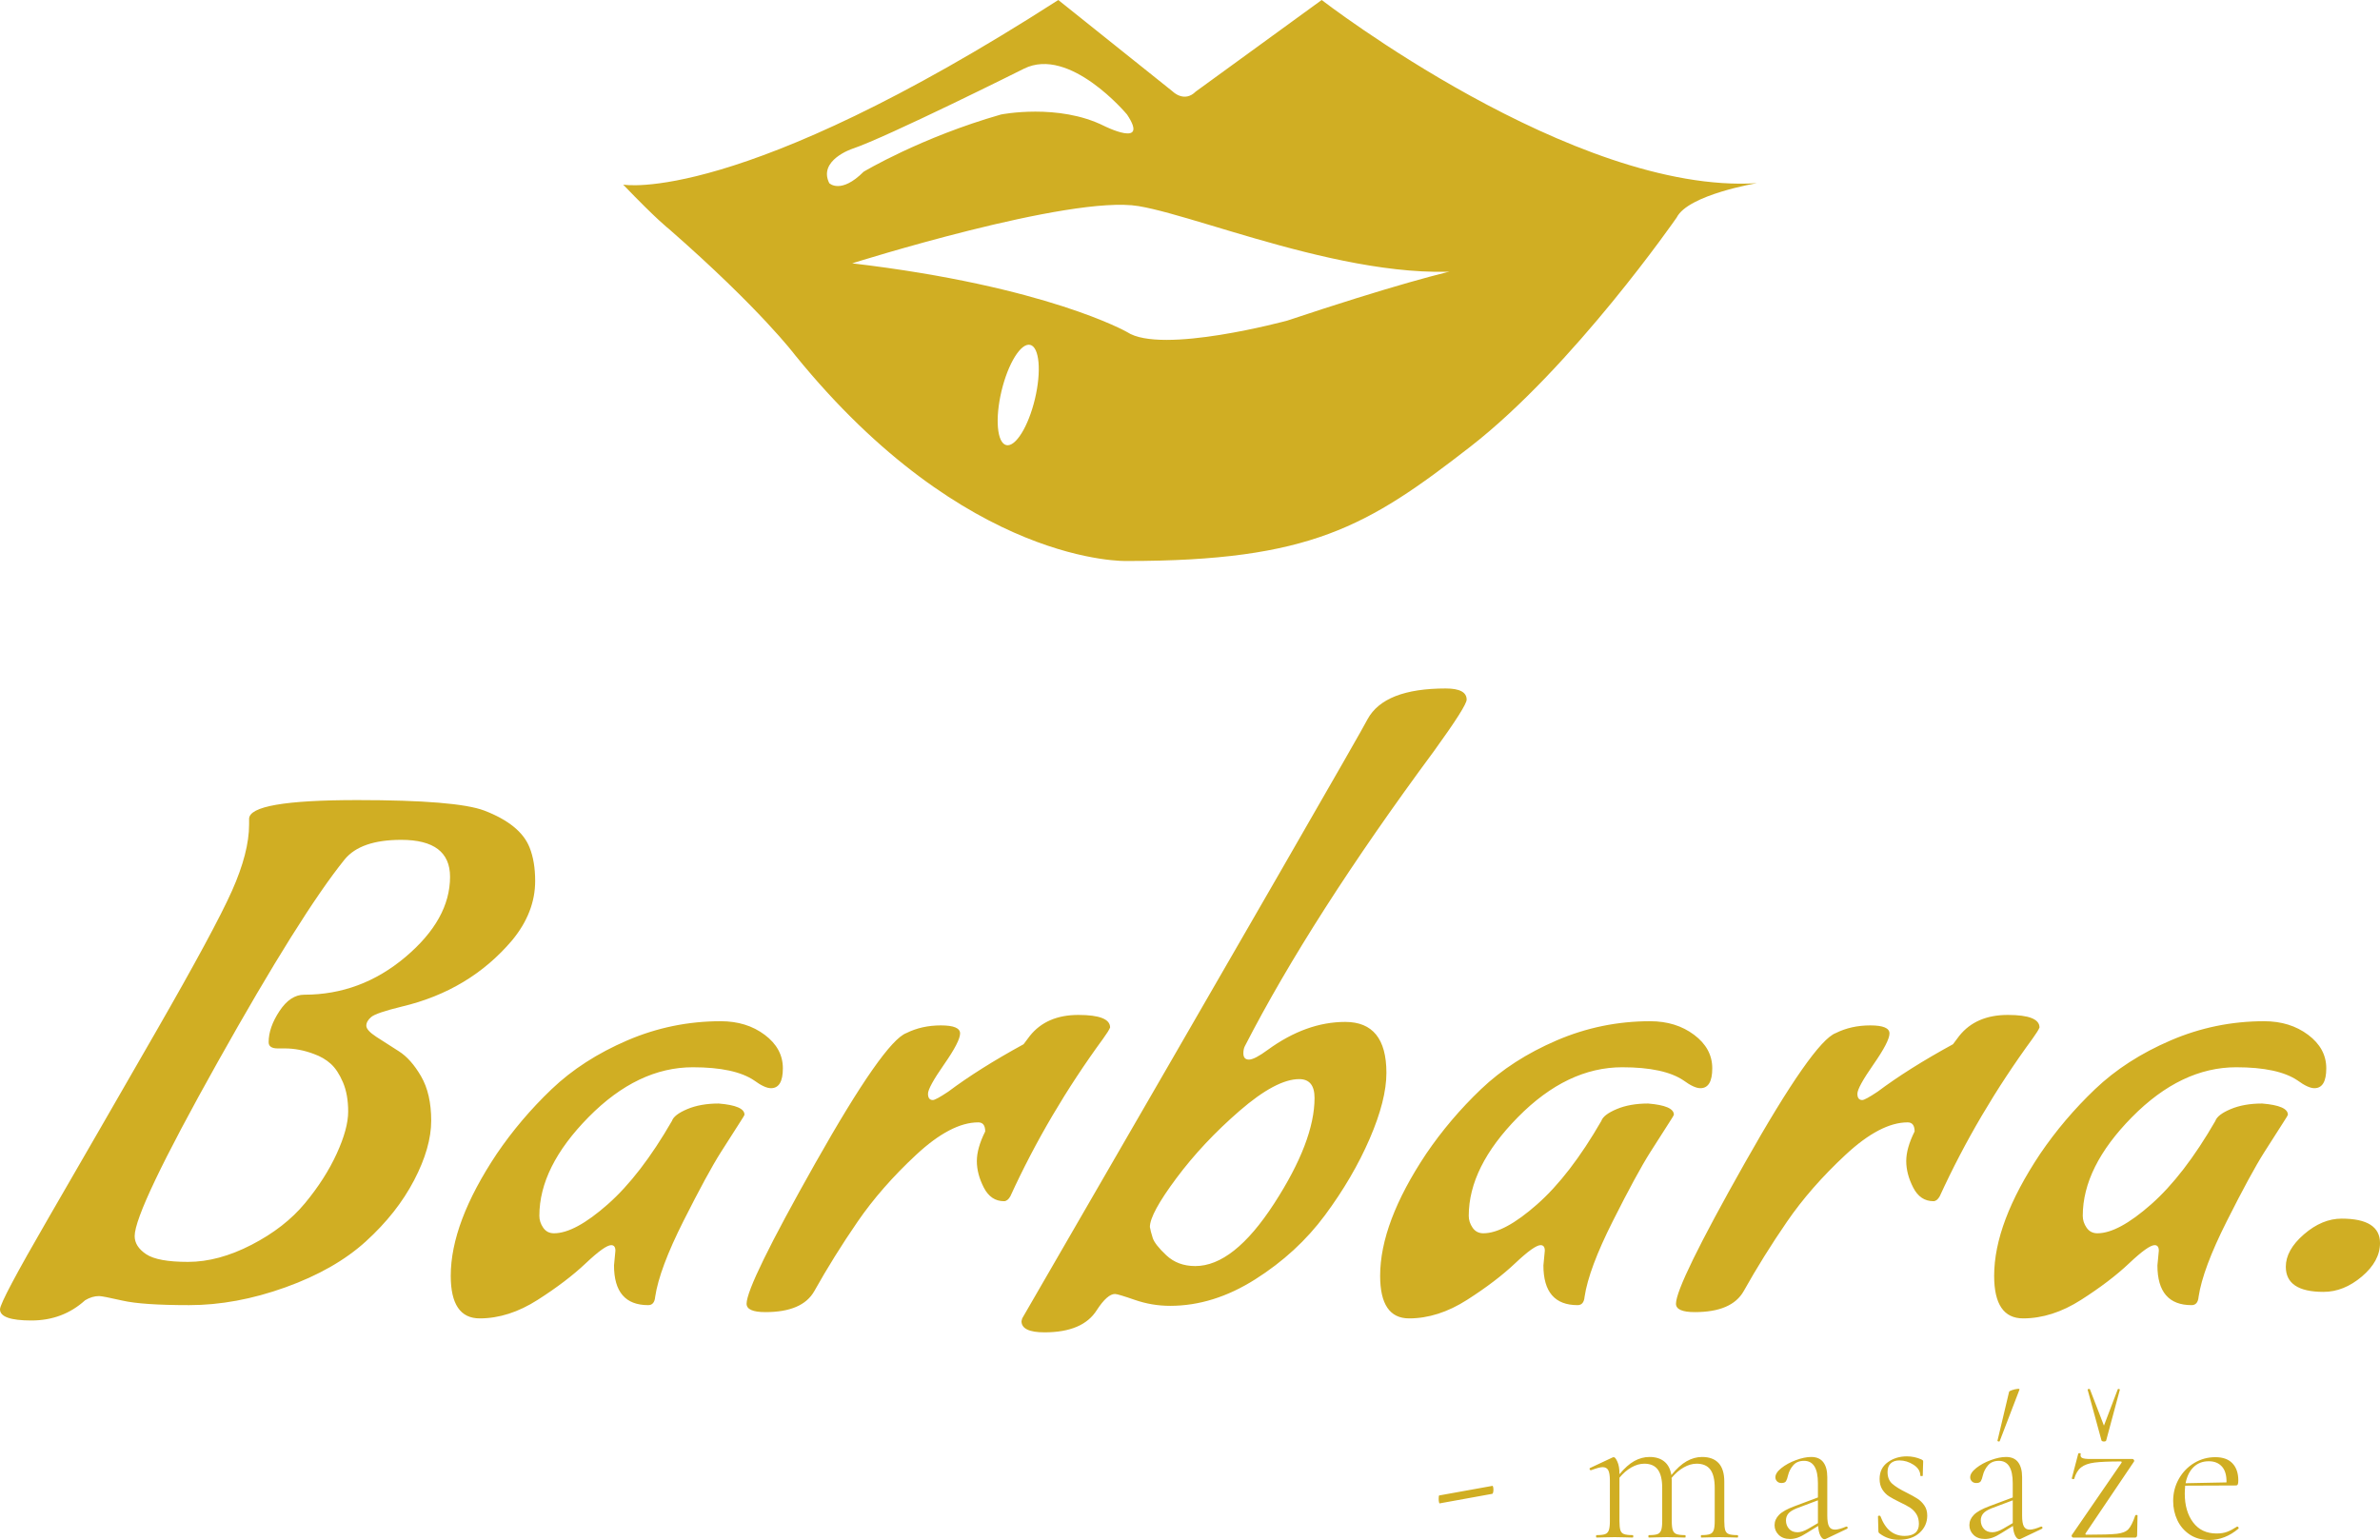 <svg viewBox="437.499 256.103 271.003 175.394" width="5000" height="3236.013" xmlns="http://www.w3.org/2000/svg" preserveAspectRatio="none"><style>.aFRRg-5KTB0filter-floo,.acz6wzNCEc0filter-floo{flood-color:#f7dc5f;flood-opacity:.5}.icon3-str{stroke:#534538;stroke-opacity:1}</style><defs><filter x="437.499" y="334.514" width="271.003" height="73.332" id="FRRg-5KTB" filterUnits="userSpaceOnUse" primitiveUnits="userSpaceOnUse" color-interpolation-filters="sRGB"><feMerge><feMergeNode in="SourceGraphic"/></feMerge></filter><filter x="508.455" y="256.103" width="129.09" height="63.895" id="cz6wzNCEc" filterUnits="userSpaceOnUse" primitiveUnits="userSpaceOnUse" color-interpolation-filters="sRGB"><feMerge><feMergeNode in="SourceGraphic"/></feMerge></filter></defs><svg width="238.825" height="17.217" x="453.587" y="414.279" preserveAspectRatio="none" viewBox="0 -29.234 412.116 29.714"><g style="fill:#d0ae23;fill-opacity:1"><path id="id-6izo4zJp27" d="M255.12-6.72q-.08.04-.14-.26-.06-.3-.06-.62 0-.68.12-.68l10.44-1.88q.08-.04.14.22.06.26.06.54t-.06.52q-.06.24-.14.28l-10.36 1.88Zm58.52 6.24q.12 0 .12.24t-.12.24q-.92 0-1.44-.04l-2.12-.04-2.08.04q-.56.04-1.48.04-.08 0-.08-.24t.08-.24q1.16 0 1.7-.2t.74-.78q.2-.58.2-1.78v-6.52q0-2.44-.86-3.6-.86-1.16-2.7-1.16-1.24 0-2.54.74t-2.38 2.06q.04.2.04.72v7.76q0 1.2.2 1.78.2.58.74.78.54.2 1.7.2.08 0 .08.24t-.08.24q-.92 0-1.48-.04l-2.08-.04-2.12.04q-.52.04-1.44.04-.12 0-.12-.24t.12-.24q1.16 0 1.68-.2t.72-.78q.2-.58.2-1.78v-6.52q0-2.44-.86-3.6-.86-1.16-2.66-1.16-1.24 0-2.52.72t-2.36 2.04v8.52q0 1.2.18 1.78.18.58.72.78.54.2 1.7.2.12 0 .12.24t-.12.24q-.92 0-1.44-.04l-2.08-.04-2.12.04q-.52.04-1.44.04-.12 0-.12-.24t.12-.24q1.16 0 1.68-.2t.72-.78q.2-.58.2-1.78v-8q0-1.4-.32-2-.32-.6-1.12-.6-.64 0-2.24.6h-.08q-.16 0-.22-.18t.1-.26l4.44-2.08q.08-.04.2-.04.32 0 .72.9.4.9.4 2.3v.16q1.48-1.8 2.92-2.6t3-.8q1.8 0 2.9.9 1.1.9 1.38 2.66 1.52-1.88 3-2.72 1.48-.84 3.04-.84 2.12 0 3.24 1.2t1.12 3.64v7.76q0 1.2.18 1.78.18.58.72.78.54.2 1.7.2ZM335-2.16h.08q.16 0 .2.18.04.18-.12.26L331.04.24q-.16.08-.32.08-.44 0-.8-.7-.36-.7-.44-1.9l-2.2 1.36q-1 .64-1.76.92t-1.56.28q-1.4 0-2.22-.8-.82-.8-.82-1.92 0-1.12.88-2.02.88-.9 3.04-1.7l4.6-1.72v-2.8q0-4.4-2.72-4.4-1.36 0-2.12.86t-1.04 2.02q-.16.72-.38 1.1-.22.38-.9.38-.56 0-.88-.34-.32-.34-.32-.78 0-.88 1.18-1.82 1.18-.94 2.86-1.56 1.68-.62 3-.62 1.6 0 2.38 1.04.78 1.04.78 2.92v7.56q0 1.48.34 2.12.34.64 1.18.64.76 0 2.2-.6Zm-7.48.44 1.92-1.12v-4.48l-4.24 1.6q-1.16.48-1.6 1.04-.44.56-.44 1.32 0 .96.6 1.64.6.68 1.68.68.88 0 2.08-.68Zm15.6-11.16q0 1.48.92 2.3.92.82 2.8 1.74 1.36.68 2.16 1.2.8.52 1.36 1.34.56.82.56 1.98 0 2-1.5 3.38t-4.1 1.38q-2.12 0-3.76-1.24-.24-.16-.24-.48l-.08-2.88q0-.12.22-.14.22-.02.26.1.76 2 1.94 2.94t2.82.94q1.36 0 2.08-.6t.72-1.76q0-1.16-.5-1.94t-1.24-1.26q-.74-.48-2.02-1.08-1.32-.64-2.1-1.14-.78-.5-1.32-1.34-.54-.84-.54-2.08 0-2.12 1.6-3.28 1.6-1.16 3.76-1.16 1.48 0 2.84.6.24.12.3.2.06.08.06.24 0 .76-.04 1.2l-.04 1.56q0 .08-.24.08t-.24-.08q0-1.28-1.32-2.14-1.32-.86-2.8-.86-1.08 0-1.7.58-.62.58-.62 1.7Zm22.04-6.08q0 .08-.16.08-.12 0-.22-.06t-.06-.1l2.28-9.6q.04-.16.58-.34.54-.18 1.04-.24t.42.14l-3.88 10.12Zm8.12 16.8h.08q.16 0 .2.18.04.18-.12.26L369.32.24q-.16.08-.32.08-.44 0-.8-.7-.36-.7-.44-1.9l-2.2 1.36q-1 .64-1.76.92t-1.56.28q-1.4 0-2.22-.8-.82-.8-.82-1.92 0-1.12.88-2.02.88-.9 3.04-1.7l4.6-1.72v-2.8q0-4.4-2.72-4.4-1.36 0-2.12.86t-1.04 2.02q-.16.72-.38 1.1-.22.38-.9.38-.56 0-.88-.34-.32-.34-.32-.78 0-.88 1.18-1.82 1.18-.94 2.86-1.56 1.68-.62 3-.62 1.6 0 2.38 1.04.78 1.04.78 2.92v7.56q0 1.48.34 2.12.34.64 1.18.64.76 0 2.2-.6Zm-7.48.44 1.92-1.12v-4.48l-4.24 1.6q-1.16.48-1.6 1.04-.44.56-.44 1.32 0 .96.6 1.64.6.68 1.68.68.88 0 2.08-.68Zm16.64-27.32q-.04-.12.18-.16.22-.04.26.04l2.76 7.16 2.72-7.16q.04-.08.24-.04.2.04.16.16l-2.68 9.96q-.08.2-.44.2t-.48-.2l-2.72-9.96ZM379.32-.48l9.76-14.2q.16-.28-.2-.28-3.4 0-5.1.22-1.7.22-2.62.94-.92.72-1.36 2.24 0 .08-.16.08-.12 0-.24-.06t-.08-.1l1.28-4.88q.04-.08.28-.06.24.02.2.1-.16.6.26.82.42.22 1.62.22h8.28q.16 0 .28.16.12.16.04.32L382.04-.84q-.16.28.2.28 4.36 0 5.94-.18t2.26-.9q.68-.72 1.36-2.72.04-.08.24-.08.2 0 .2.08l-.08 3.92q0 .16-.1.3-.1.14-.26.14h-12.2q-.16 0-.26-.16t-.02-.32Zm32.48-1.68h.04q.12 0 .22.14t.02.26Q409.44.48 406.36.48q-2.28 0-3.88-1.08t-2.42-2.82q-.82-1.74-.82-3.78 0-2.36 1.12-4.34t3.02-3.12q1.9-1.14 4.14-1.14 2.24 0 3.38 1.22 1.14 1.22 1.14 3.34 0 .56-.1.78-.1.22-.38.22l-9.96.04q-.08.96-.08 1.56 0 3.48 1.64 5.66t4.6 2.18q1.24 0 2.12-.34.88-.34 1.92-1.02ZM406.24-15q-1.8 0-2.98 1.14t-1.58 3.18l8.04-.16q.04-2.08-.9-3.12-.94-1.04-2.58-1.04Z"/></g></svg><svg width="271.003" height="73.332" x="437.499" y="334.514" preserveAspectRatio="none" viewBox="-1.04 -34.48 136.44 36.92"><g style="fill:#d0ae23;fill-opacity:1"><path id="id-D6z1nYkh8" d="M19.94-2.78q-1.78 1.62-4.62 2.64T9.8.88Q7.12.88 5.98.62 4.84.36 4.64.36q-.4 0-.8.24Q2.56 1.76.76 1.76t-1.8-.64q0-.44 2.78-5.24T7.9-14.8q3.38-5.88 4.36-8.08.98-2.2.98-3.8V-27q0-1.08 6.2-1.08 5.68 0 7.28.6 2.08.8 2.6 2.12.32.8.32 1.92 0 1.8-1.32 3.4-2.44 2.88-6.32 3.8-1.48.36-1.76.6t-.28.5q0 .26.58.64t1.28.82q.7.44 1.28 1.44.58 1 .58 2.54t-.98 3.42q-.98 1.88-2.76 3.5Zm-3.5-2.18q1.16-1.4 1.82-2.84.66-1.44.66-2.42t-.3-1.68q-.3-.7-.7-1.06-.4-.36-.96-.56-.84-.32-1.68-.32h-.4q-.52 0-.52-.36 0-.84.62-1.78.62-.94 1.42-.94 3.24 0 5.8-2.16 2.56-2.16 2.56-4.6 0-2.12-2.8-2.12-2.32 0-3.24 1.12-2.52 3.12-7.28 11.62T6.68-3.08q0 .6.66 1.04.66.44 2.4.44 1.74 0 3.64-.98 1.9-.98 3.06-2.38ZM34.16-1.4l.08-.84q0-.32-.24-.32-.36 0-1.46 1.04T29.78.58q-1.66 1.06-3.32 1.06T24.8-.8q0-3.04 2.64-7 1.36-2 3.14-3.7 1.78-1.7 4.34-2.8 2.56-1.1 5.36-1.1 1.48 0 2.52.78t1.04 1.92q0 1.14-.68 1.14-.36 0-.96-.44-1.12-.76-3.52-.76-3.16 0-5.98 2.86-2.82 2.86-2.82 5.66 0 .36.22.68.22.32.62.32 1.2 0 3.08-1.66 1.88-1.66 3.68-4.78.12-.36.88-.68.76-.32 1.8-.32 1.48.12 1.48.64 0 .04-.3.5t-1.06 1.66q-.76 1.2-2.14 3.94Q36.76-1.2 36.52.4q-.04.48-.4.48-1.96 0-1.96-2.28Zm22.36-3.68q-.76 0-1.16-.78-.4-.78-.4-1.52t.48-1.7q0-.52-.4-.52-1.56 0-3.56 1.86T48.12-3.9Q46.76-1.92 45.64.08q-.68 1.2-2.8 1.2-1.08 0-1.08-.48 0-1.08 3.94-8.06t5.22-7.46q.88-.44 1.98-.44t1.1.46q0 .46-.92 1.78t-.92 1.68q0 .36.28.36.16 0 .88-.48 1.76-1.32 4.32-2.72l.36-.48q.96-1.2 2.78-1.2 1.82 0 1.82.72-.08.2-.4.64-3.16 4.32-5.32 9.04-.16.28-.36.28Zm9.52 6Q65 .92 64.02.58T62.88.24q-.44 0-1.04.92-.8 1.28-3 1.28-1.32 0-1.32-.64l.04-.16Q77-31.96 77.36-32.72q.96-1.76 4.48-1.76 1.2 0 1.2.64 0 .36-1.88 2.96-7.04 9.52-10.84 16.92-.08.16-.08.4 0 .36.32.36t1.08-.56q2.2-1.6 4.44-1.6 2.36 0 2.36 2.92 0 1.56-.96 3.78-.96 2.22-2.56 4.38-1.6 2.16-4 3.68T66.04.92Zm1.44-2.28q2.2 0 4.52-3.58 2.32-3.58 2.32-6.06 0-1.08-.88-1.08-1.32 0-3.42 1.82-2.1 1.82-3.62 3.86t-1.52 2.8q.04.24.16.62t.78 1q.66.62 1.66.62Zm19.96-.04.08-.84q0-.32-.24-.32-.36 0-1.46 1.04T83.06.58q-1.66 1.06-3.32 1.06T78.08-.8q0-3.04 2.64-7 1.36-2 3.14-3.7 1.78-1.7 4.34-2.8 2.56-1.1 5.36-1.1 1.48 0 2.52.78t1.04 1.92q0 1.14-.68 1.14-.36 0-.96-.44-1.12-.76-3.52-.76-3.16 0-5.98 2.86-2.82 2.86-2.82 5.66 0 .36.22.68.22.32.62.32 1.2 0 3.08-1.66 1.88-1.66 3.68-4.78.12-.36.88-.68.76-.32 1.8-.32 1.48.12 1.48.64 0 .04-.3.5t-1.06 1.66q-.76 1.2-2.14 3.94Q90.04-1.2 89.8.4q-.04.48-.4.48-1.96 0-1.96-2.28Zm22.36-3.68q-.76 0-1.16-.78-.4-.78-.4-1.52t.48-1.7q0-.52-.4-.52-1.56 0-3.56 1.86T101.4-3.9q-1.36 1.98-2.48 3.98-.68 1.2-2.8 1.2-1.08 0-1.08-.48 0-1.08 3.94-8.06t5.22-7.46q.88-.44 1.98-.44t1.1.46q0 .46-.92 1.78t-.92 1.68q0 .36.28.36.16 0 .88-.48 1.76-1.32 4.32-2.72l.36-.48q.96-1.2 2.78-1.2 1.82 0 1.82.72-.08.2-.4.64-3.16 4.32-5.32 9.04-.16.28-.36.28Zm12.84 3.68.08-.84q0-.32-.24-.32-.36 0-1.46 1.04t-2.76 2.1q-1.66 1.06-3.32 1.06T113.28-.8q0-3.04 2.64-7 1.36-2 3.14-3.7 1.78-1.7 4.34-2.8 2.56-1.1 5.36-1.1 1.48 0 2.52.78t1.04 1.92q0 1.14-.68 1.14-.36 0-.96-.44-1.12-.76-3.52-.76-3.16 0-5.98 2.86-2.82 2.86-2.82 5.66 0 .36.22.68.22.32.62.32 1.2 0 3.08-1.66 1.88-1.66 3.68-4.78.12-.36.88-.68.76-.32 1.8-.32 1.48.12 1.48.64 0 .04-.3.5t-1.06 1.66q-.76 1.2-2.14 3.94Q125.24-1.2 125 .4q-.04.48-.4.48-1.96 0-1.96-2.28Zm7.36.08q0-.96 1.04-1.86 1.04-.9 2.16-.9 2.2 0 2.2 1.4 0 1.04-1.04 1.92-1.04.88-2.2.88-2.16 0-2.16-1.44Z"/></g></svg><svg width="129.09" height="63.895" x="508.455" y="256.103" preserveAspectRatio="none" viewBox="0 23 99 49.001"><path d="M0 39.125S10 41 38 23l10 8s1 1 2 0l11-8s22 17 38 16c0 0-6 1-7 3 0 0-9 13-18 20S60 72 44 72c0 0-14 .5-29-18 0 0-3-4-11-11 0 0-1-.75-4-3.875zM44 52c3 2 14-1 14-1 18-6 19-5 19-5-10 3-26-4-32-5s-25 5-25 5c17 2 24 6 24 6zm0-19s-5-6-9-4c0 0-12 6-15 7 0 0-3 1-2 3 0 0 1 1 3-1 0 0 5-3 12-5 0 0 5-1 9 1 0 0 4 2 2-1zm-8.455 20.123c-.806-.192-1.927 1.611-2.504 4.028-.577 2.418-.392 4.533.414 4.726.806.192 1.927-1.611 2.504-4.028.577-2.418.392-4.534-.414-4.726z" style="fill:#d0ae23;fill-opacity:1"/></svg></svg>